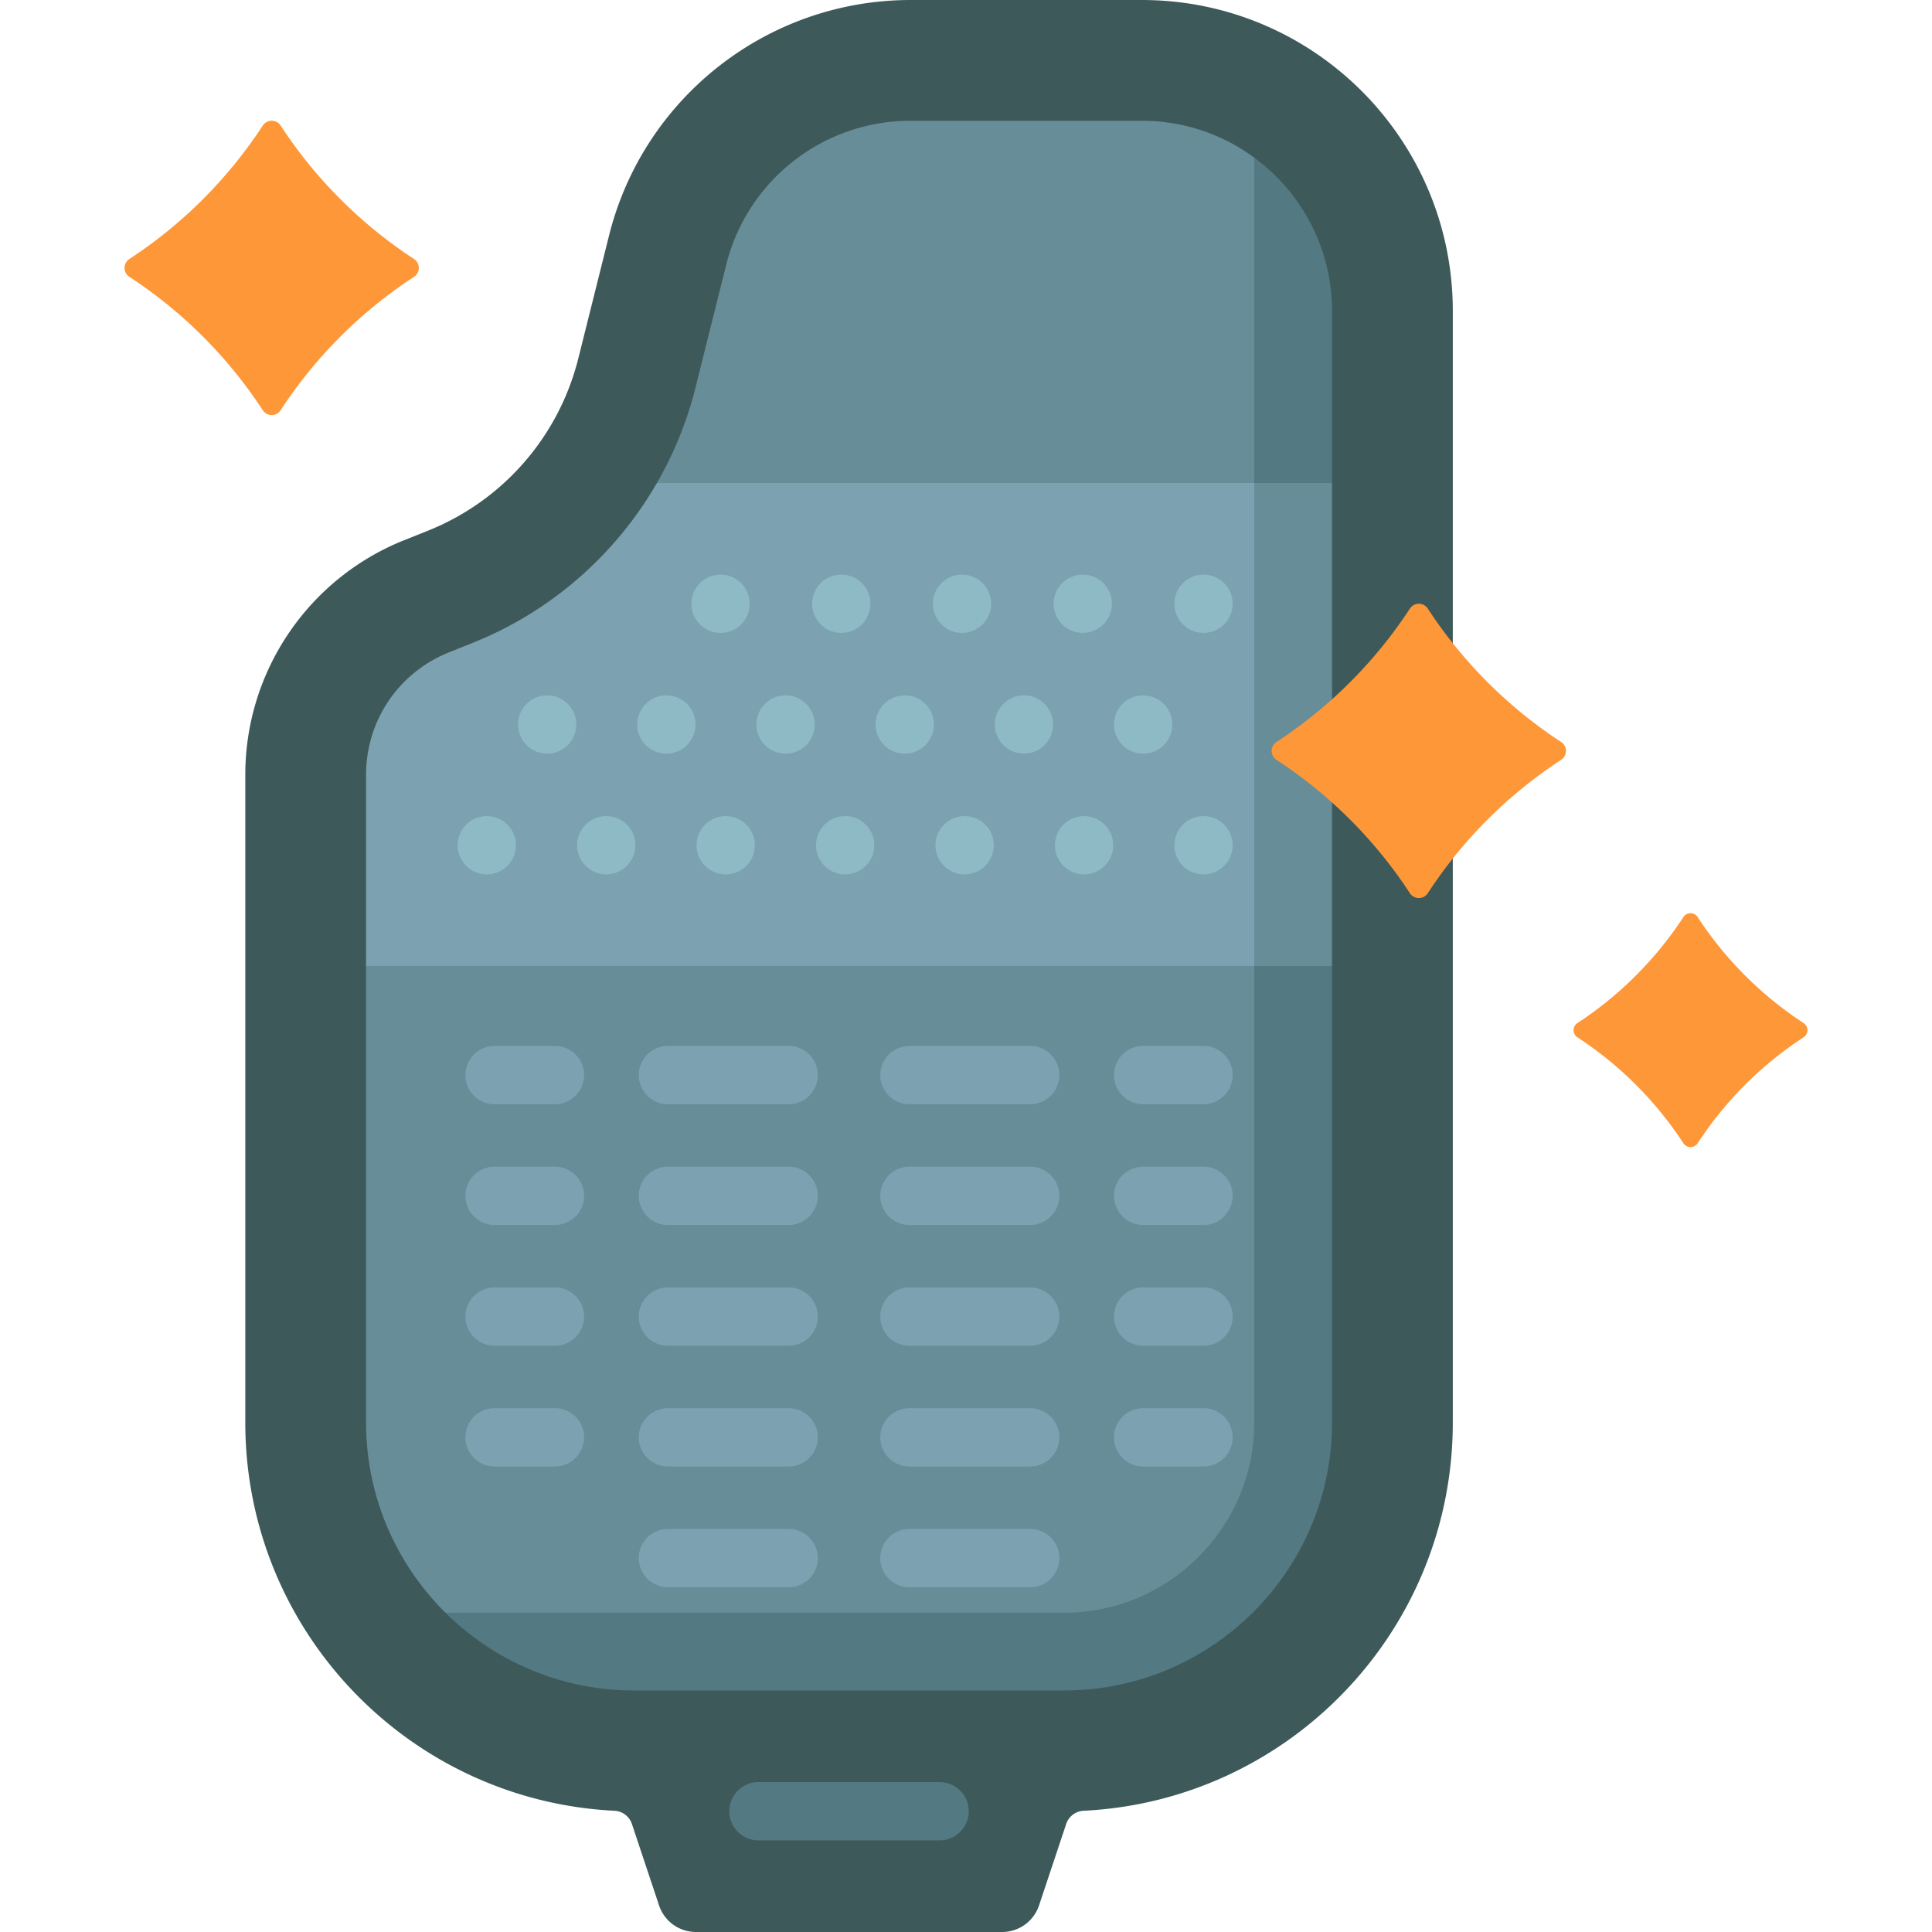 <svg xmlns="http://www.w3.org/2000/svg" version="1.1" xmlns:xlink="http://www.w3.org/1999/xlink" width="512" height="512" x="0" y="0" viewBox="0 0 512 512" style="enable-background:new 0 0 512 512" xml:space="preserve" class=""><g><path fill="#3e5959" d="M302.592 0h-61.238c-37.817 0-70.782 25.738-79.954 62.426l-8.141 32.562a66.55 66.55 0 0 1-39.847 45.649l-6.313 2.525c-25.423 10.169-42.093 34.791-42.093 62.173v171.647c0 55.161 43.355 100.196 97.848 102.89a5.132 5.132 0 0 1 4.612 3.508l7.192 21.576a10.301 10.301 0 0 0 9.773 7.044h81.15c4.434 0 8.371-2.837 9.773-7.044l7.192-21.576a5.135 5.135 0 0 1 4.612-3.508c54.493-2.694 97.848-47.729 97.848-102.89V82.414C385.006 36.898 348.108 0 302.592 0z" opacity="1" data-original="#3e5959"></path><path fill="#678d98" d="M342.704 390.853V231.726L97.006 256v120.982c0 19.692 8.056 37.538 21.046 50.414l180.283 11.926c2.912 0 44.369-45.558 44.369-48.469z" opacity="1" data-original="#678d98"></path><path fill="#537983" d="M332.402 256v120.982c0 27.799-22.616 50.414-50.414 50.414H118.052C130.894 440.126 148.557 448 168.024 448h113.964c39.159 0 71.018-31.859 71.018-71.018V256l-10.302-13.993z" opacity="1" data-original="#537983"></path><path fill="#678d98" d="M302.592 32h-61.238a50.341 50.341 0 0 0-48.909 38.187l-8.14 32.562A98.16 98.16 0 0 1 174.09 128l166.281 21.24L345.183 96l-12.781-54.218A50.141 50.141 0 0 0 302.592 32z" opacity="1" data-original="#678d98"></path><path fill="#537983" d="M353.006 82.414c0-16.654-8.118-31.448-20.604-40.633V128l7.968 16.099L353.006 128z" opacity="1" data-original="#537983"></path><path fill="#7ca1b1" d="M174.089 128c-10.942 18.966-28.054 34.054-48.793 42.35l-6.312 2.525c-13.351 5.34-21.977 18.082-21.977 32.461V256h235.396l7.968-72.051L332.402 128z" opacity="1" data-original="#7ca1b1"></path><path fill="#678d98" d="M332.402 128h20.604v128h-20.604z" opacity="1" data-original="#678d98"></path><path fill="#fe9738" d="M109.703 73.378a121.537 121.537 0 0 0-35.321 35.327 2.83 2.83 0 0 1-4.746.002c-9.214-14.085-21.258-26.144-35.34-35.329a2.83 2.83 0 0 1-.003-4.747 122.248 122.248 0 0 0 35.344-35.344 2.83 2.83 0 0 1 4.746.002 121.988 121.988 0 0 0 35.324 35.342 2.83 2.83 0 0 1-.004 4.747zM413.703 201.378a121.537 121.537 0 0 0-35.321 35.327 2.83 2.83 0 0 1-4.746.002c-9.214-14.085-21.258-26.144-35.34-35.329a2.83 2.83 0 0 1-.003-4.747 122.248 122.248 0 0 0 35.344-35.344 2.83 2.83 0 0 1 4.746.002 121.988 121.988 0 0 0 35.324 35.342 2.83 2.83 0 0 1-.004 4.747zM477.968 274.896a96.608 96.608 0 0 0-28.074 28.079 2.25 2.25 0 0 1-3.773.002 96.815 96.815 0 0 0-28.09-28.081 2.25 2.25 0 0 1-.003-3.773 97.145 97.145 0 0 0 28.092-28.093 2.25 2.25 0 0 1 3.772.002 96.968 96.968 0 0 0 28.077 28.092 2.247 2.247 0 0 1-.001 3.772z" opacity="1" data-original="#fe9738"></path><g fill="#7ca1b1"><path d="M147.066 292.636h-16a7.726 7.726 0 1 1 0-15.452h16a7.726 7.726 0 1 1 0 15.452zM209.006 292.636h-32a7.726 7.726 0 1 1 0-15.452h32a7.726 7.726 0 1 1 0 15.452zM273.006 292.636h-32a7.726 7.726 0 1 1 0-15.452h32a7.726 7.726 0 1 1 0 15.452zM318.946 292.636h-16a7.726 7.726 0 1 1 0-15.452h16a7.726 7.726 0 1 1 0 15.452zM147.066 324.636h-16a7.726 7.726 0 1 1 0-15.452h16a7.726 7.726 0 1 1 0 15.452zM209.006 324.636h-32a7.726 7.726 0 1 1 0-15.452h32a7.726 7.726 0 1 1 0 15.452zM273.006 324.636h-32a7.726 7.726 0 1 1 0-15.452h32a7.726 7.726 0 1 1 0 15.452zM318.946 324.636h-16a7.726 7.726 0 1 1 0-15.452h16a7.726 7.726 0 1 1 0 15.452zM147.066 356.636h-16a7.726 7.726 0 1 1 0-15.452h16a7.726 7.726 0 1 1 0 15.452zM209.006 356.636h-32a7.726 7.726 0 1 1 0-15.452h32a7.726 7.726 0 1 1 0 15.452zM273.006 356.636h-32a7.726 7.726 0 1 1 0-15.452h32a7.726 7.726 0 1 1 0 15.452zM318.946 356.636h-16a7.726 7.726 0 1 1 0-15.452h16a7.726 7.726 0 1 1 0 15.452zM147.066 388.636h-16a7.726 7.726 0 1 1 0-15.452h16a7.726 7.726 0 1 1 0 15.452zM209.006 388.636h-32a7.726 7.726 0 1 1 0-15.452h32a7.726 7.726 0 1 1 0 15.452zM273.006 388.636h-32a7.726 7.726 0 1 1 0-15.452h32a7.726 7.726 0 1 1 0 15.452zM209.006 420.636h-32a7.726 7.726 0 1 1 0-15.452h32a7.726 7.726 0 1 1 0 15.452zM273.006 420.636h-32a7.726 7.726 0 1 1 0-15.452h32a7.726 7.726 0 1 1 0 15.452zM318.946 388.636h-16a7.726 7.726 0 1 1 0-15.452h16a7.726 7.726 0 1 1 0 15.452z" fill="#7ca1b1" opacity="1" data-original="#7ca1b1"></path></g><path fill="#537983" d="M249.006 487.726h-48a7.726 7.726 0 1 1 0-15.452h48a7.726 7.726 0 1 1 0 15.452z" opacity="1" data-original="#537983"></path><circle cx="190.946" cy="160" r="7.726" fill="#8ebac5" opacity="1" data-original="#8ebac5"></circle><circle cx="222.946" cy="160" r="7.726" fill="#8ebac5" opacity="1" data-original="#8ebac5"></circle><circle cx="254.946" cy="160" r="7.726" fill="#8ebac5" opacity="1" data-original="#8ebac5"></circle><circle cx="286.946" cy="160" r="7.726" fill="#8ebac5" opacity="1" data-original="#8ebac5"></circle><circle cx="318.946" cy="160" r="7.726" fill="#8ebac5" opacity="1" data-original="#8ebac5"></circle><circle cx="192.319" cy="224" r="7.726" fill="#8ebac5" opacity="1" data-original="#8ebac5"></circle><circle cx="160.663" cy="224" r="7.726" fill="#8ebac5" opacity="1" data-original="#8ebac5"></circle><circle cx="129.006" cy="224" r="7.726" fill="#8ebac5" opacity="1" data-original="#8ebac5"></circle><circle cx="223.976" cy="224" r="7.726" fill="#8ebac5" opacity="1" data-original="#8ebac5"></circle><circle cx="255.633" cy="224" r="7.726" fill="#8ebac5" opacity="1" data-original="#8ebac5"></circle><circle cx="287.289" cy="224" r="7.726" fill="#8ebac5" opacity="1" data-original="#8ebac5"></circle><circle cx="318.946" cy="224" r="7.726" fill="#8ebac5" opacity="1" data-original="#8ebac5"></circle><circle cx="176.594" cy="192" r="7.726" fill="#8ebac5" opacity="1" data-original="#8ebac5"></circle><circle cx="145.006" cy="192" r="7.726" fill="#8ebac5" opacity="1" data-original="#8ebac5"></circle><circle cx="208.182" cy="192" r="7.726" fill="#8ebac5" opacity="1" data-original="#8ebac5"></circle><circle cx="239.77" cy="192" r="7.726" fill="#8ebac5" opacity="1" data-original="#8ebac5"></circle><circle cx="271.358" cy="192" r="7.726" fill="#8ebac5" opacity="1" data-original="#8ebac5"></circle><circle cx="302.946" cy="192" r="7.726" fill="#8ebac5" opacity="1" data-original="#8ebac5"></circle></g></svg>
